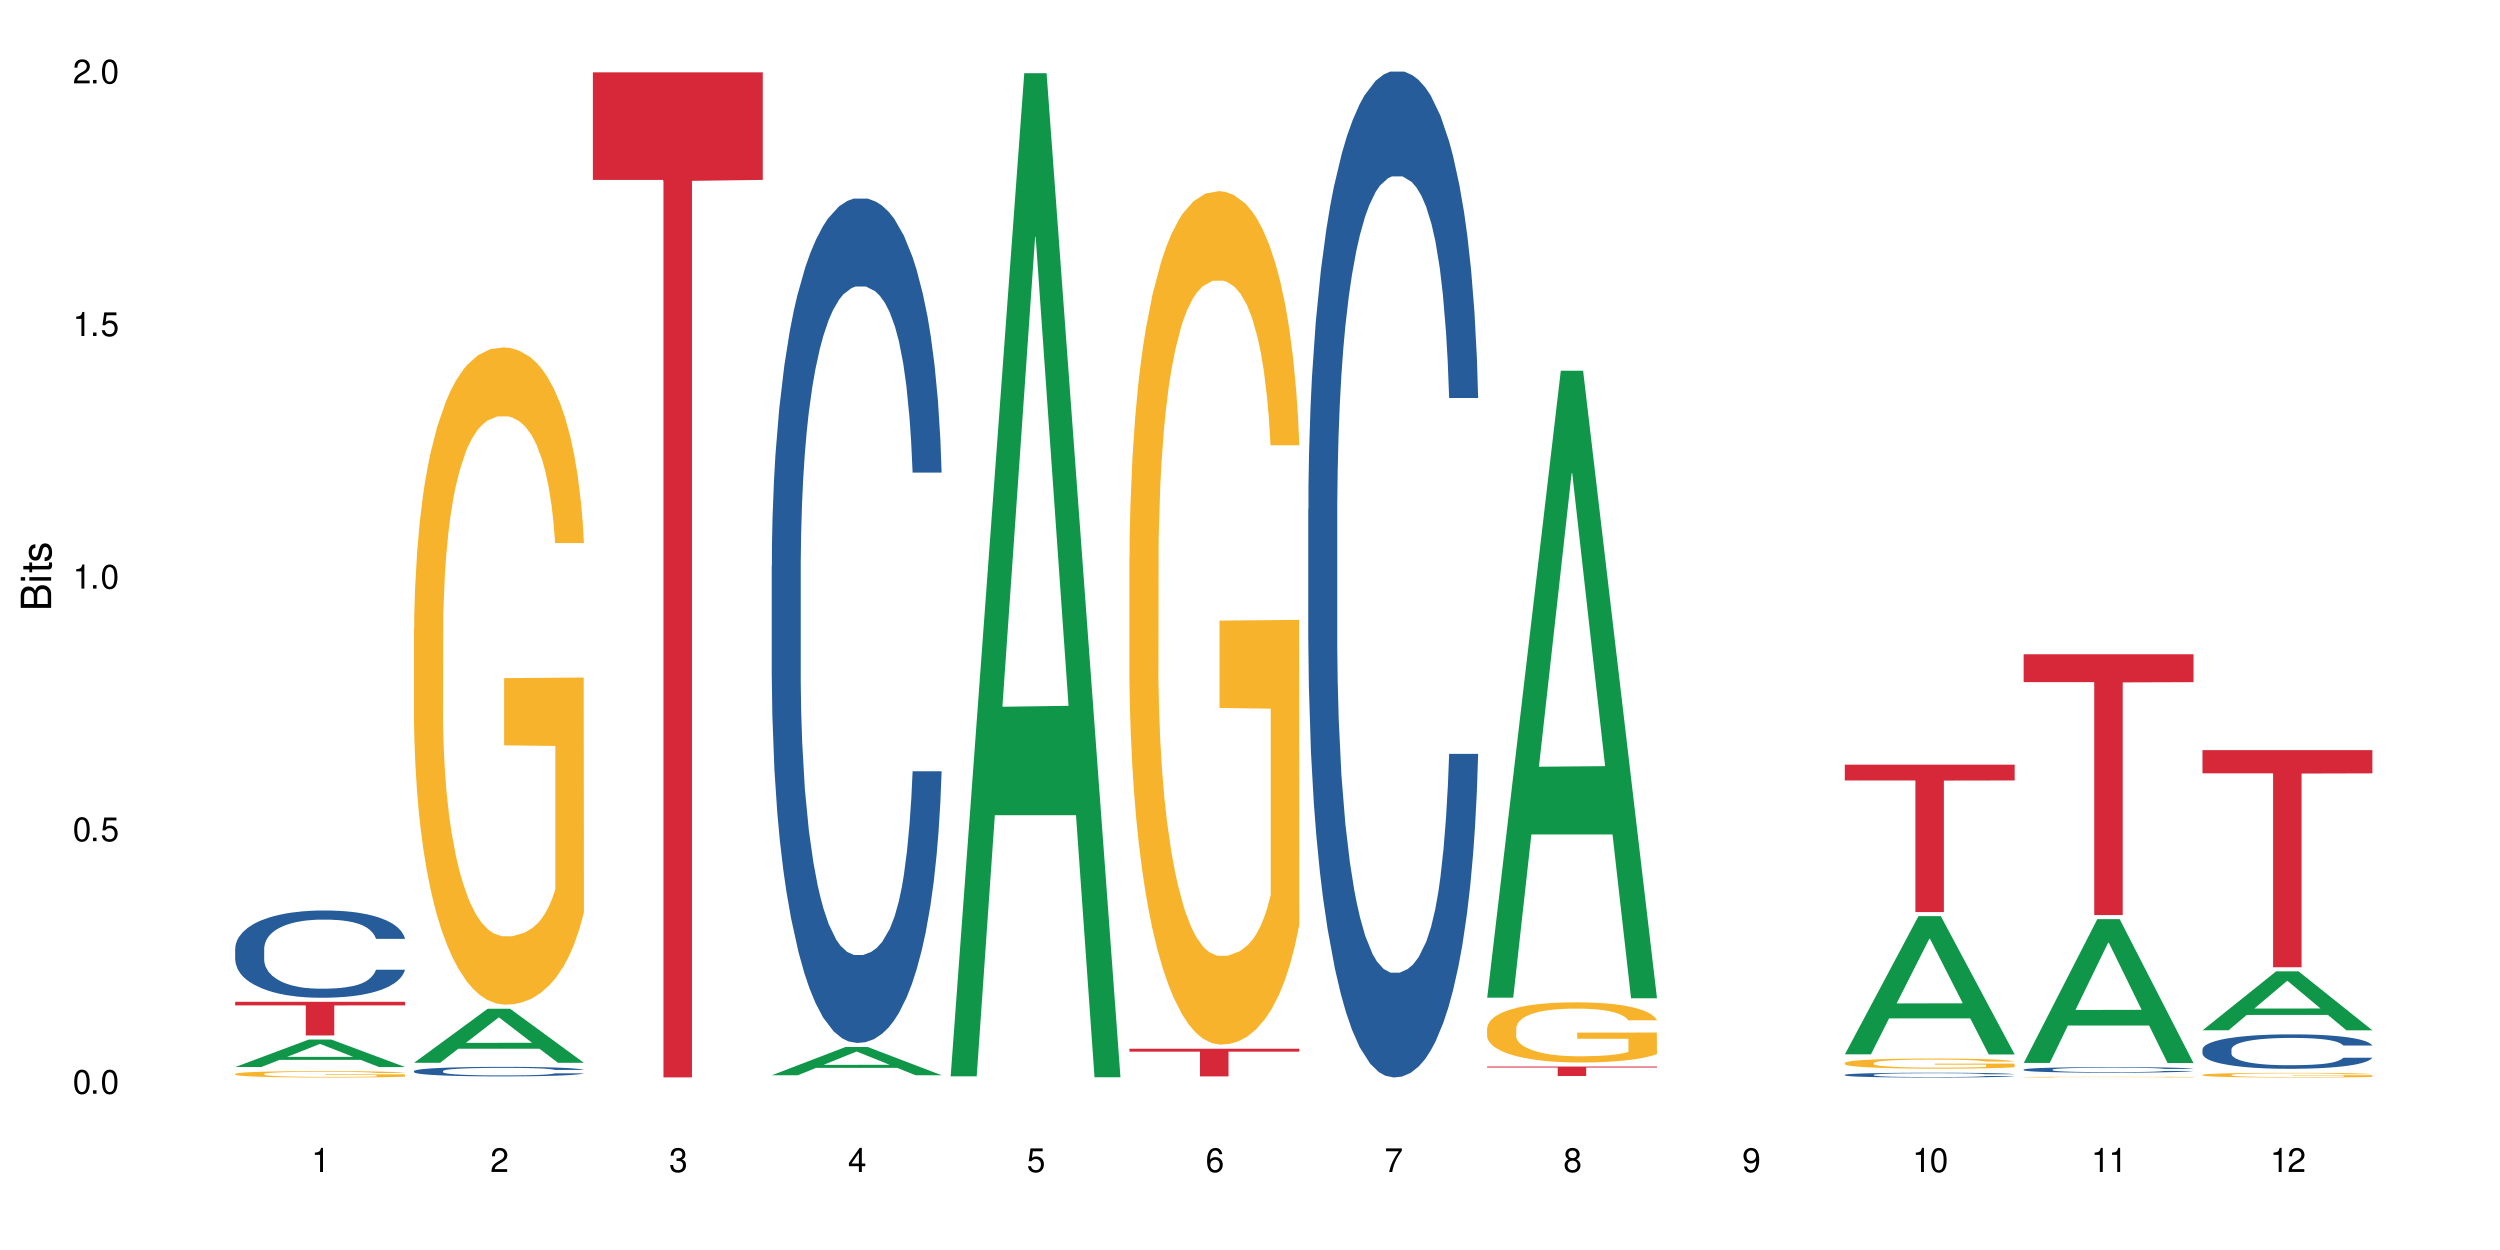 <?xml version="1.0" encoding="UTF-8"?>
<svg xmlns="http://www.w3.org/2000/svg" xmlns:xlink="http://www.w3.org/1999/xlink" width="720" height="360" viewBox="0 0 720 360">
<defs>
<g>
<g id="glyph-0-0">
</g>
<g id="glyph-0-1">
<path d="M 2.641 -6.938 C 2 -6.938 1.422 -6.656 1.078 -6.172 C 0.641 -5.562 0.406 -4.641 0.406 -3.359 C 0.406 -1.016 1.188 0.219 2.641 0.219 C 4.078 0.219 4.859 -1.016 4.859 -3.297 C 4.859 -4.641 4.656 -5.547 4.203 -6.172 C 3.844 -6.656 3.281 -6.938 2.641 -6.938 Z M 2.641 -6.188 C 3.547 -6.188 4 -5.25 4 -3.375 C 4 -1.406 3.562 -0.484 2.625 -0.484 C 1.734 -0.484 1.281 -1.438 1.281 -3.344 C 1.281 -5.25 1.734 -6.188 2.641 -6.188 Z M 2.641 -6.188 "/>
</g>
<g id="glyph-0-2">
<path d="M 1.828 -1 L 0.828 -1 L 0.828 0 L 1.828 0 Z M 1.828 -1 "/>
</g>
<g id="glyph-0-3">
<path d="M 4.562 -6.797 L 1.062 -6.797 L 0.547 -3.094 L 1.328 -3.094 C 1.719 -3.562 2.047 -3.734 2.578 -3.734 C 3.484 -3.734 4.062 -3.109 4.062 -2.094 C 4.062 -1.125 3.484 -0.531 2.578 -0.531 C 1.828 -0.531 1.375 -0.906 1.188 -1.672 L 0.328 -1.672 C 0.453 -1.109 0.547 -0.844 0.75 -0.594 C 1.125 -0.078 1.828 0.219 2.594 0.219 C 3.969 0.219 4.922 -0.781 4.922 -2.219 C 4.922 -3.562 4.031 -4.484 2.719 -4.484 C 2.25 -4.484 1.859 -4.359 1.469 -4.062 L 1.734 -5.969 L 4.562 -5.969 Z M 4.562 -6.797 "/>
</g>
<g id="glyph-0-4">
<path d="M 2.484 -4.938 L 2.484 0 L 3.328 0 L 3.328 -6.938 L 2.766 -6.938 C 2.469 -5.875 2.281 -5.734 0.984 -5.562 L 0.984 -4.938 Z M 2.484 -4.938 "/>
</g>
<g id="glyph-0-5">
<path d="M 4.859 -0.828 L 1.281 -0.828 C 1.359 -1.406 1.672 -1.781 2.5 -2.281 L 3.469 -2.828 C 4.406 -3.344 4.906 -4.062 4.906 -4.906 C 4.906 -5.484 4.672 -6.031 4.266 -6.406 C 3.859 -6.766 3.375 -6.938 2.719 -6.938 C 1.859 -6.938 1.219 -6.625 0.844 -6.031 C 0.609 -5.672 0.5 -5.234 0.484 -4.531 L 1.328 -4.531 C 1.359 -5.016 1.406 -5.281 1.531 -5.516 C 1.75 -5.938 2.188 -6.203 2.703 -6.203 C 3.469 -6.203 4.031 -5.641 4.031 -4.891 C 4.031 -4.344 3.719 -3.859 3.125 -3.516 L 2.234 -3 C 0.812 -2.172 0.406 -1.531 0.328 -0.016 L 4.859 -0.016 Z M 4.859 -0.828 "/>
</g>
<g id="glyph-0-6">
<path d="M 2.125 -3.188 L 2.578 -3.188 C 3.5 -3.188 3.984 -2.766 3.984 -1.922 C 3.984 -1.062 3.469 -0.531 2.594 -0.531 C 1.656 -0.531 1.203 -1 1.156 -2.016 L 0.312 -2.016 C 0.344 -1.453 0.438 -1.094 0.609 -0.781 C 0.953 -0.109 1.625 0.219 2.547 0.219 C 3.953 0.219 4.859 -0.625 4.859 -1.938 C 4.859 -2.828 4.516 -3.297 3.703 -3.594 C 4.344 -3.844 4.656 -4.328 4.656 -5.031 C 4.656 -6.219 3.875 -6.938 2.578 -6.938 C 1.203 -6.938 0.484 -6.172 0.453 -4.703 L 1.297 -4.703 C 1.312 -5.125 1.344 -5.359 1.453 -5.578 C 1.641 -5.969 2.062 -6.203 2.594 -6.203 C 3.344 -6.203 3.797 -5.75 3.797 -5 C 3.797 -4.516 3.609 -4.219 3.25 -4.047 C 3.016 -3.953 2.703 -3.922 2.125 -3.906 Z M 2.125 -3.188 "/>
</g>
<g id="glyph-0-7">
<path d="M 3.141 -1.672 L 3.141 0 L 3.984 0 L 3.984 -1.672 L 4.984 -1.672 L 4.984 -2.438 L 3.984 -2.438 L 3.984 -6.938 L 3.359 -6.938 L 0.266 -2.578 L 0.266 -1.672 Z M 3.141 -2.438 L 1 -2.438 L 3.141 -5.5 Z M 3.141 -2.438 "/>
</g>
<g id="glyph-0-8">
<path d="M 4.781 -5.125 C 4.609 -6.266 3.891 -6.938 2.844 -6.938 C 2.094 -6.938 1.422 -6.578 1.031 -5.953 C 0.594 -5.266 0.406 -4.422 0.406 -3.172 C 0.406 -2 0.578 -1.25 0.984 -0.641 C 1.359 -0.078 1.953 0.219 2.703 0.219 C 3.984 0.219 4.922 -0.75 4.922 -2.094 C 4.922 -3.375 4.062 -4.281 2.844 -4.281 C 2.172 -4.281 1.641 -4.031 1.281 -3.516 C 1.281 -5.234 1.828 -6.188 2.797 -6.188 C 3.391 -6.188 3.797 -5.797 3.938 -5.125 Z M 2.734 -3.531 C 3.547 -3.531 4.062 -2.953 4.062 -2.031 C 4.062 -1.156 3.484 -0.531 2.703 -0.531 C 1.922 -0.531 1.328 -1.188 1.328 -2.078 C 1.328 -2.938 1.906 -3.531 2.734 -3.531 Z M 2.734 -3.531 "/>
</g>
<g id="glyph-0-9">
<path d="M 4.984 -6.797 L 0.438 -6.797 L 0.438 -5.969 L 4.109 -5.969 C 2.5 -3.656 1.828 -2.234 1.328 0 L 2.219 0 C 2.594 -2.172 3.453 -4.047 4.984 -6.094 Z M 4.984 -6.797 "/>
</g>
<g id="glyph-0-10">
<path d="M 3.75 -3.656 C 4.469 -4.094 4.688 -4.438 4.688 -5.078 C 4.688 -6.172 3.844 -6.938 2.641 -6.938 C 1.438 -6.938 0.594 -6.172 0.594 -5.094 C 0.594 -4.438 0.812 -4.094 1.516 -3.656 C 0.734 -3.266 0.359 -2.703 0.359 -1.922 C 0.359 -0.656 1.281 0.219 2.641 0.219 C 3.984 0.219 4.922 -0.656 4.922 -1.922 C 4.922 -2.703 4.531 -3.266 3.75 -3.656 Z M 2.641 -6.188 C 3.359 -6.188 3.812 -5.75 3.812 -5.062 C 3.812 -4.406 3.344 -3.984 2.641 -3.984 C 1.922 -3.984 1.453 -4.406 1.453 -5.078 C 1.453 -5.75 1.922 -6.188 2.641 -6.188 Z M 2.641 -3.266 C 3.484 -3.266 4.062 -2.719 4.062 -1.906 C 4.062 -1.078 3.484 -0.531 2.625 -0.531 C 1.797 -0.531 1.219 -1.094 1.219 -1.906 C 1.219 -2.719 1.781 -3.266 2.641 -3.266 Z M 2.641 -3.266 "/>
</g>
<g id="glyph-0-11">
<path d="M 0.516 -1.578 C 0.672 -0.453 1.406 0.219 2.438 0.219 C 3.188 0.219 3.859 -0.141 4.266 -0.766 C 4.688 -1.453 4.891 -2.297 4.891 -3.547 C 4.891 -4.719 4.703 -5.453 4.312 -6.078 C 3.938 -6.641 3.344 -6.938 2.594 -6.938 C 1.297 -6.938 0.359 -5.969 0.359 -4.625 C 0.359 -3.344 1.234 -2.453 2.453 -2.453 C 3.094 -2.453 3.578 -2.672 4.016 -3.203 C 4 -1.484 3.469 -0.531 2.5 -0.531 C 1.906 -0.531 1.484 -0.906 1.359 -1.578 Z M 2.578 -6.203 C 3.375 -6.203 3.969 -5.531 3.969 -4.641 C 3.969 -3.797 3.391 -3.188 2.547 -3.188 C 1.734 -3.188 1.234 -3.766 1.234 -4.688 C 1.234 -5.562 1.797 -6.203 2.578 -6.203 Z M 2.578 -6.203 "/>
</g>
<g id="glyph-1-0">
</g>
<g id="glyph-1-1">
<path d="M 0 -0.953 L 0 -4.891 C 0 -5.719 -0.234 -6.344 -0.734 -6.797 C -1.188 -7.234 -1.812 -7.469 -2.5 -7.469 C -3.547 -7.469 -4.188 -7 -4.625 -5.875 C -4.984 -6.688 -5.625 -7.094 -6.531 -7.094 C -7.172 -7.094 -7.734 -6.859 -8.141 -6.391 C -8.562 -5.922 -8.75 -5.344 -8.75 -4.5 L -8.75 -0.953 Z M -4.984 -2.062 L -7.766 -2.062 L -7.766 -4.219 C -7.766 -4.844 -7.688 -5.203 -7.453 -5.5 C -7.219 -5.812 -6.859 -5.969 -6.375 -5.969 C -5.891 -5.969 -5.531 -5.812 -5.297 -5.5 C -5.062 -5.203 -4.984 -4.844 -4.984 -4.219 Z M -0.984 -2.062 L -4 -2.062 L -4 -4.781 C -4 -5.766 -3.438 -6.359 -2.484 -6.359 C -1.547 -6.359 -0.984 -5.766 -0.984 -4.781 Z M -0.984 -2.062 "/>
</g>
<g id="glyph-1-2">
<path d="M -6.281 -1.797 L -6.281 -0.797 L 0 -0.797 L 0 -1.797 Z M -8.75 -1.797 L -8.75 -0.797 L -7.484 -0.797 L -7.484 -1.797 Z M -8.75 -1.797 "/>
</g>
<g id="glyph-1-3">
<path d="M -6.281 -3.047 L -6.281 -2.016 L -8.016 -2.016 L -8.016 -1.016 L -6.281 -1.016 L -6.281 -0.172 L -5.469 -0.172 L -5.469 -1.016 L -0.719 -1.016 C -0.078 -1.016 0.281 -1.453 0.281 -2.234 C 0.281 -2.5 0.25 -2.719 0.188 -3.047 L -0.641 -3.047 C -0.609 -2.906 -0.594 -2.766 -0.594 -2.562 C -0.594 -2.141 -0.719 -2.016 -1.156 -2.016 L -5.469 -2.016 L -5.469 -3.047 Z M -6.281 -3.047 "/>
</g>
<g id="glyph-1-4">
<path d="M -4.531 -5.25 C -5.766 -5.25 -6.469 -4.422 -6.469 -2.969 C -6.469 -1.516 -5.719 -0.562 -4.547 -0.562 C -3.562 -0.562 -3.094 -1.062 -2.734 -2.562 L -2.516 -3.484 C -2.344 -4.188 -2.094 -4.469 -1.641 -4.469 C -1.047 -4.469 -0.641 -3.875 -0.641 -3 C -0.641 -2.453 -0.797 -2 -1.062 -1.75 C -1.25 -1.594 -1.422 -1.531 -1.875 -1.469 L -1.875 -0.406 C -0.422 -0.453 0.281 -1.266 0.281 -2.922 C 0.281 -4.5 -0.5 -5.516 -1.719 -5.516 C -2.656 -5.516 -3.172 -4.984 -3.469 -3.734 L -3.703 -2.766 C -3.891 -1.953 -4.156 -1.609 -4.594 -1.609 C -5.188 -1.609 -5.547 -2.125 -5.547 -2.938 C -5.547 -3.75 -5.203 -4.172 -4.531 -4.203 Z M -4.531 -5.25 "/>
</g>
</g>
</defs>
<rect x="-72" y="-36" width="864" height="432" fill="rgb(100%, 100%, 100%)" fill-opacity="1"/>
<path fill-rule="nonzero" fill="rgb(6.275%, 58.824%, 28.235%)" fill-opacity="1" d="M 67.73 307.305 L 67.785 307.297 L 88.957 299.379 L 95.387 299.379 L 116.664 307.312 L 109.188 307.312 L 103.855 305.242 L 80.488 305.242 L 75.258 307.305 L 67.73 307.305 L 82.734 304.387 L 101.711 304.379 L 92.25 300.676 L 92.145 300.668 L 92.039 300.688 L 82.684 304.379 L 82.734 304.387 Z M 67.73 307.305 "/>
<path fill-rule="nonzero" fill="rgb(14.51%, 36.078%, 60%)" fill-opacity="1" d="M 67.73 273.168 L 67.789 273.145 L 67.789 272.594 L 67.969 271.723 L 68.387 270.621 L 68.805 269.863 L 69.879 268.508 L 71.371 267.199 L 72.922 266.188 L 74.055 265.59 L 75.07 265.133 L 77.398 264.281 L 78.891 263.848 L 80.5 263.457 L 82.469 263.066 L 83.902 262.836 L 87.125 262.469 L 89.512 262.309 L 91.363 262.238 L 95.359 262.238 L 97.746 262.332 L 99.477 262.445 L 101.387 262.629 L 102.996 262.836 L 105.801 263.34 L 108.309 263.984 L 109.441 264.352 L 111.234 265.062 L 112.605 265.75 L 113.559 266.348 L 114.633 267.199 L 115.59 268.23 L 116.305 269.402 L 116.664 270.391 L 108.309 270.391 L 107.891 269.473 L 107.414 268.758 L 106.52 267.82 L 105.625 267.152 L 104.371 266.488 L 103.238 266.051 L 101.684 265.613 L 100.312 265.34 L 98.879 265.133 L 97.508 264.996 L 94.883 264.855 L 91.84 264.855 L 90.707 264.902 L 88.379 265.086 L 87.125 265.246 L 85.336 265.566 L 84.082 265.867 L 82.59 266.324 L 81.574 266.715 L 80.32 267.312 L 79.426 267.84 L 78.414 268.598 L 77.816 269.172 L 77.277 269.816 L 76.801 270.574 L 76.441 271.379 L 76.203 272.227 L 76.086 273.055 L 76.086 276.613 L 76.203 277.438 L 76.504 278.402 L 77.277 279.805 L 78.414 281.02 L 79.727 281.984 L 80.977 282.672 L 81.695 282.996 L 82.648 283.363 L 84.141 283.82 L 86.289 284.281 L 87.543 284.465 L 89.453 284.648 L 91.422 284.738 L 94.047 284.738 L 96.375 284.648 L 97.926 284.535 L 99.535 284.352 L 101.746 283.961 L 103.117 283.594 L 104.312 283.156 L 105.207 282.719 L 105.801 282.352 L 106.699 281.641 L 107.414 280.859 L 107.949 280.055 L 108.309 279.277 L 116.664 279.277 L 116.305 280.195 L 115.77 281.09 L 115.23 281.754 L 114.395 282.559 L 113.441 283.27 L 112.066 284.074 L 110.934 284.602 L 109.441 285.176 L 108.07 285.613 L 106.578 286.004 L 104.371 286.461 L 102.938 286.691 L 101.387 286.898 L 99.535 287.082 L 97.211 287.242 L 94.703 287.336 L 92.375 287.359 L 89.871 287.312 L 88.02 287.219 L 85.574 287.012 L 82.531 286.602 L 80.32 286.164 L 78.59 285.727 L 77.102 285.27 L 75.43 284.648 L 73.281 283.637 L 71.969 282.855 L 71.074 282.215 L 70.059 281.32 L 69.344 280.516 L 68.508 279.23 L 67.91 277.598 L 67.73 276.336 Z M 67.73 273.168 "/>
<path fill-rule="nonzero" fill="rgb(96.863%, 70.196%, 16.863%)" fill-opacity="1" d="M 67.73 309.273 L 67.789 309.27 L 67.789 309.234 L 68.031 309.16 L 68.625 309.055 L 69.402 308.969 L 70.238 308.902 L 70.773 308.863 L 71.668 308.812 L 72.445 308.777 L 74.414 308.699 L 76.922 308.629 L 78.293 308.598 L 79.844 308.57 L 82.051 308.539 L 83.066 308.527 L 86.172 308.5 L 89.691 308.48 L 93.57 308.477 L 95.359 308.48 L 97.805 308.484 L 101.148 308.504 L 103.059 308.52 L 104.551 308.539 L 106.102 308.559 L 108.012 308.594 L 109.801 308.633 L 111.234 308.676 L 112.664 308.727 L 113.859 308.781 L 114.871 308.84 L 115.77 308.91 L 116.305 308.969 L 116.664 309.031 L 108.367 309.031 L 107.891 308.969 L 107.355 308.926 L 106.461 308.867 L 105.562 308.828 L 104.668 308.797 L 102.996 308.75 L 101.566 308.723 L 99.777 308.699 L 98.047 308.684 L 96.074 308.676 L 94.883 308.672 L 91.719 308.672 L 88.855 308.684 L 87.184 308.699 L 85.992 308.711 L 84.32 308.734 L 83.305 308.758 L 82.707 308.77 L 80.918 308.824 L 79.727 308.871 L 79.07 308.902 L 78.234 308.953 L 77.637 309 L 76.98 309.066 L 76.621 309.117 L 76.145 309.234 L 76.086 309.539 L 76.266 309.602 L 76.621 309.672 L 77.102 309.734 L 77.816 309.797 L 78.531 309.848 L 79.785 309.914 L 80.859 309.957 L 81.695 309.984 L 83.305 310.031 L 83.961 310.047 L 85.512 310.078 L 87.125 310.102 L 89.094 310.121 L 90.586 310.133 L 92.973 310.141 L 96.016 310.141 L 99.598 310.129 L 101.863 310.117 L 103.414 310.102 L 104.43 310.09 L 105.684 310.07 L 106.578 310.055 L 107.414 310.035 L 108.43 310.008 L 108.43 309.602 L 93.688 309.602 L 93.688 309.41 L 116.602 309.41 L 116.664 310.07 L 115.41 310.117 L 113.859 310.16 L 112.367 310.195 L 110.816 310.223 L 108.605 310.258 L 106.816 310.277 L 104.07 310.301 L 101.566 310.316 L 98.941 310.324 L 96.613 310.332 L 93.867 310.332 L 91.422 310.328 L 88.797 310.32 L 86.707 310.305 L 84.797 310.289 L 82.887 310.266 L 80.5 310.23 L 78.949 310.203 L 77.34 310.168 L 75.727 310.125 L 74.297 310.078 L 73.34 310.043 L 72.387 310.004 L 71.371 309.953 L 70.418 309.895 L 69.699 309.84 L 69.043 309.781 L 68.566 309.727 L 68.09 309.648 L 67.852 309.59 L 67.73 309.535 Z M 67.73 309.273 "/>
<path fill-rule="nonzero" fill="rgb(83.922%, 15.686%, 22.353%)" fill-opacity="1" d="M 67.73 288.52 L 116.664 288.52 L 116.664 289.559 L 96.27 289.566 L 96.27 298.215 L 88.066 298.215 L 88.066 289.578 L 87.945 289.559 L 67.73 289.559 Z M 67.73 288.52 "/>
<path fill-rule="nonzero" fill="rgb(6.275%, 58.824%, 28.235%)" fill-opacity="1" d="M 119.238 306.078 L 119.289 306.062 L 140.465 290.512 L 146.895 290.512 L 168.172 306.094 L 160.695 306.094 L 155.363 302.027 L 131.996 302.027 L 126.766 306.078 L 119.238 306.078 L 134.242 300.344 L 153.219 300.328 L 143.758 293.055 L 143.652 293.043 L 143.547 293.086 L 134.191 300.328 L 134.242 300.344 Z M 119.238 306.078 "/>
<path fill-rule="nonzero" fill="rgb(14.51%, 36.078%, 60%)" fill-opacity="1" d="M 119.238 308.453 L 119.297 308.449 L 119.297 308.391 L 119.477 308.293 L 119.895 308.172 L 120.312 308.09 L 121.387 307.941 L 122.879 307.801 L 124.43 307.688 L 125.562 307.625 L 126.578 307.574 L 128.906 307.48 L 130.398 307.434 L 132.008 307.391 L 133.977 307.348 L 135.41 307.324 L 138.633 307.281 L 141.02 307.266 L 142.871 307.258 L 146.867 307.258 L 149.254 307.266 L 150.984 307.281 L 152.895 307.301 L 154.504 307.324 L 157.309 307.379 L 159.816 307.449 L 160.949 307.488 L 162.742 307.566 L 164.113 307.641 L 165.066 307.707 L 166.141 307.801 L 167.098 307.914 L 167.812 308.039 L 168.172 308.148 L 159.816 308.148 L 159.398 308.047 L 158.922 307.969 L 158.027 307.867 L 157.133 307.793 L 155.879 307.723 L 154.746 307.676 L 153.191 307.625 L 151.82 307.598 L 150.387 307.574 L 149.016 307.559 L 146.391 307.543 L 143.348 307.543 L 142.211 307.547 L 139.887 307.57 L 138.633 307.586 L 136.844 307.621 L 135.59 307.652 L 134.098 307.703 L 133.082 307.746 L 131.828 307.812 L 130.934 307.871 L 129.922 307.953 L 129.324 308.016 L 128.785 308.086 L 128.309 308.168 L 127.949 308.258 L 127.711 308.348 L 127.594 308.441 L 127.594 308.828 L 127.711 308.918 L 128.012 309.023 L 128.785 309.18 L 129.922 309.312 L 131.234 309.418 L 132.484 309.492 L 133.203 309.527 L 134.156 309.566 L 135.648 309.617 L 137.797 309.668 L 139.051 309.688 L 140.961 309.707 L 142.93 309.719 L 145.555 309.719 L 147.883 309.707 L 149.434 309.695 L 151.043 309.676 L 153.254 309.633 L 154.625 309.594 L 155.816 309.543 L 156.715 309.496 L 157.309 309.457 L 158.207 309.379 L 158.922 309.293 L 159.457 309.207 L 159.816 309.121 L 168.172 309.121 L 167.812 309.219 L 167.277 309.32 L 166.738 309.391 L 165.902 309.48 L 164.949 309.559 L 163.574 309.645 L 162.441 309.703 L 160.949 309.766 L 159.578 309.812 L 158.086 309.855 L 155.879 309.906 L 154.445 309.93 L 152.895 309.953 L 151.043 309.973 L 148.719 309.992 L 146.211 310 L 143.883 310.004 L 141.379 310 L 139.527 309.988 L 137.082 309.965 L 134.039 309.922 L 131.828 309.875 L 130.098 309.824 L 128.605 309.777 L 126.938 309.707 L 124.789 309.598 L 123.477 309.512 L 122.582 309.441 L 121.566 309.344 L 120.852 309.254 L 120.016 309.113 L 119.418 308.938 L 119.238 308.797 Z M 119.238 308.453 "/>
<path fill-rule="nonzero" fill="rgb(96.863%, 70.196%, 16.863%)" fill-opacity="1" d="M 119.238 181.121 L 119.297 180.949 L 119.297 177.492 L 119.535 169.711 L 120.133 158.992 L 120.91 150.176 L 121.746 143.258 L 122.281 139.629 L 123.176 134.441 L 123.953 130.641 L 125.922 122.859 L 128.43 115.598 L 129.801 112.484 L 131.352 109.547 L 133.559 106.262 L 134.574 105.051 L 137.676 102.285 L 141.199 100.559 L 145.078 100.039 L 146.867 100.211 L 149.312 100.902 L 152.656 102.805 L 154.566 104.535 L 156.059 106.262 L 157.609 108.512 L 159.52 111.969 L 161.309 116.117 L 162.742 120.266 L 164.172 125.453 L 165.367 130.984 L 166.379 137.035 L 167.277 144.297 L 167.812 150.348 L 168.172 156.398 L 159.875 156.398 L 159.398 150.348 L 158.863 145.68 L 157.965 139.977 L 157.07 135.824 L 156.176 132.539 L 154.504 128.047 L 153.074 125.281 L 151.281 122.859 L 149.551 121.305 L 147.582 120.266 L 146.391 119.922 L 143.227 119.922 L 140.363 121.129 L 138.691 122.512 L 137.5 123.895 L 135.828 126.488 L 134.812 128.562 L 134.215 129.949 L 132.426 135.309 L 131.234 140.148 L 130.578 143.434 L 129.742 148.617 L 129.145 153.285 L 128.488 160.203 L 128.129 165.387 L 127.652 177.145 L 127.594 208.266 L 127.773 214.832 L 128.129 221.922 L 128.605 228.145 L 129.324 234.715 L 130.039 239.73 L 131.293 246.473 L 132.367 250.965 L 133.203 253.906 L 134.812 258.574 L 135.469 260.129 L 137.02 263.242 L 138.633 265.66 L 140.602 267.734 L 142.094 268.773 L 144.48 269.637 L 147.523 269.637 L 151.105 268.602 L 153.371 267.219 L 154.922 265.836 L 155.938 264.625 L 157.191 262.723 L 158.086 260.992 L 158.922 259.09 L 159.938 256.152 L 159.938 214.832 L 145.195 214.66 L 145.195 195.297 L 168.109 195.125 L 168.172 262.723 L 166.918 267.391 L 165.367 271.887 L 163.875 275.344 L 162.324 278.281 L 160.113 281.566 L 158.324 283.641 L 155.578 286.062 L 153.074 287.617 L 150.449 288.656 L 148.121 289.172 L 145.375 289.348 L 142.93 289 L 140.305 287.965 L 138.215 286.582 L 136.305 284.852 L 134.395 282.605 L 132.008 278.973 L 130.457 276.035 L 128.848 272.402 L 127.234 268.082 L 125.801 263.414 L 124.848 259.785 L 123.895 255.633 L 122.879 250.449 L 121.926 244.57 L 121.207 239.211 L 120.551 233.16 L 120.074 227.453 L 119.598 219.676 L 119.359 213.449 L 119.238 208.09 Z M 119.238 181.121 "/>
<path fill-rule="nonzero" fill="rgb(83.922%, 15.686%, 22.353%)" fill-opacity="1" d="M 170.746 20.828 L 219.68 20.828 L 219.68 51.812 L 199.285 52.086 L 199.285 310.289 L 191.078 310.289 L 191.078 52.355 L 190.961 51.812 L 170.746 51.812 Z M 170.746 20.828 "/>
<path fill-rule="nonzero" fill="rgb(6.275%, 58.824%, 28.235%)" fill-opacity="1" d="M 222.254 309.672 L 222.305 309.664 L 243.48 301.543 L 249.91 301.543 L 271.188 309.676 L 263.711 309.676 L 258.379 307.555 L 235.008 307.555 L 229.781 309.672 L 222.254 309.672 L 237.258 306.676 L 256.234 306.668 L 246.773 302.871 L 246.668 302.863 L 246.562 302.887 L 237.207 306.668 L 237.258 306.676 Z M 222.254 309.672 "/>
<path fill-rule="nonzero" fill="rgb(14.51%, 36.078%, 60%)" fill-opacity="1" d="M 222.254 163.004 L 222.312 162.781 L 222.312 157.445 L 222.492 149 L 222.91 138.328 L 223.328 130.992 L 224.402 117.879 L 225.895 105.207 L 227.445 95.426 L 228.578 89.645 L 229.594 85.199 L 231.922 76.977 L 233.414 72.75 L 235.023 68.973 L 236.992 65.195 L 238.426 62.973 L 241.648 59.414 L 244.035 57.859 L 245.883 57.191 L 249.883 57.191 L 252.27 58.082 L 254 59.191 L 255.91 60.969 L 257.52 62.973 L 260.324 67.863 L 262.832 74.086 L 263.965 77.641 L 265.754 84.535 L 267.129 91.203 L 268.082 96.98 L 269.156 105.207 L 270.113 115.211 L 270.828 126.547 L 271.188 136.105 L 262.832 136.105 L 262.414 127.215 L 261.938 120.324 L 261.043 111.207 L 260.145 104.762 L 258.895 98.316 L 257.758 94.094 L 256.207 89.867 L 254.836 87.199 L 253.402 85.199 L 252.031 83.867 L 249.406 82.531 L 246.363 82.531 L 245.227 82.977 L 242.902 84.754 L 241.648 86.312 L 239.855 89.426 L 238.605 92.312 L 237.113 96.758 L 236.098 100.539 L 234.844 106.316 L 233.949 111.43 L 232.934 118.766 L 232.34 124.324 L 231.801 130.547 L 231.324 137.883 L 230.965 145.664 L 230.727 153.891 L 230.609 161.891 L 230.609 196.348 L 230.727 204.348 L 231.027 213.688 L 231.801 227.246 L 232.934 239.027 L 234.25 248.363 L 235.5 255.031 L 236.219 258.145 L 237.172 261.703 L 238.664 266.148 L 240.812 270.594 L 242.066 272.371 L 243.977 274.148 L 245.945 275.039 L 248.57 275.039 L 250.898 274.148 L 252.449 273.039 L 254.059 271.262 L 256.266 267.48 L 257.641 263.926 L 258.832 259.699 L 259.73 255.477 L 260.324 251.922 L 261.219 245.027 L 261.938 237.473 L 262.473 229.691 L 262.832 222.133 L 271.188 222.133 L 270.828 231.023 L 270.289 239.695 L 269.754 246.141 L 268.918 253.922 L 267.965 260.812 L 266.59 268.594 L 265.457 273.703 L 263.965 279.262 L 262.594 283.484 L 261.102 287.266 L 258.895 291.711 L 257.461 293.934 L 255.91 295.934 L 254.059 297.711 L 251.73 299.27 L 249.227 300.156 L 246.898 300.379 L 244.391 299.938 L 242.543 299.047 L 240.098 297.047 L 237.051 293.043 L 234.844 288.82 L 233.113 284.598 L 231.621 280.152 L 229.953 274.148 L 227.805 264.367 L 226.492 256.812 L 225.594 250.586 L 224.582 241.918 L 223.863 234.137 L 223.031 221.688 L 222.434 205.906 L 222.254 193.68 Z M 222.254 163.004 "/>
<path fill-rule="nonzero" fill="rgb(6.275%, 58.824%, 28.235%)" fill-opacity="1" d="M 273.762 309.977 L 273.812 309.703 L 294.984 21.09 L 301.418 21.09 L 322.695 310.246 L 315.219 310.246 L 309.887 234.77 L 286.516 234.77 L 281.289 309.977 L 273.762 309.977 L 288.766 203.543 L 307.742 203.273 L 298.281 68.332 L 298.176 68.059 L 298.07 68.875 L 288.711 203.273 L 288.766 203.543 Z M 273.762 309.977 "/>
<path fill-rule="nonzero" fill="rgb(96.863%, 70.196%, 16.863%)" fill-opacity="1" d="M 325.27 160.328 L 325.328 160.105 L 325.328 155.613 L 325.566 145.512 L 326.164 131.594 L 326.941 120.145 L 327.773 111.164 L 328.312 106.449 L 329.207 99.715 L 329.984 94.777 L 331.953 84.676 L 334.457 75.246 L 335.832 71.203 L 337.383 67.387 L 339.59 63.121 L 340.605 61.551 L 343.707 57.961 L 347.23 55.715 L 351.109 55.039 L 352.898 55.266 L 355.344 56.164 L 358.688 58.633 L 360.594 60.879 L 362.086 63.121 L 363.641 66.043 L 365.547 70.531 L 367.34 75.918 L 368.77 81.309 L 370.203 88.043 L 371.395 95.227 L 372.41 103.082 L 373.305 112.512 L 373.844 120.367 L 374.199 128.227 L 365.906 128.227 L 365.43 120.367 L 364.891 114.309 L 363.996 106.898 L 363.102 101.512 L 362.207 97.246 L 360.535 91.41 L 359.105 87.816 L 357.312 84.676 L 355.582 82.652 L 353.613 81.309 L 352.422 80.859 L 349.258 80.859 L 346.395 82.43 L 344.723 84.227 L 343.527 86.02 L 341.859 89.387 L 340.844 92.082 L 340.246 93.879 L 338.457 100.836 L 337.262 107.125 L 336.605 111.391 L 335.77 118.125 L 335.176 124.184 L 334.52 133.164 L 334.16 139.898 L 333.684 155.164 L 333.625 195.574 L 333.801 204.105 L 334.16 213.309 L 334.637 221.391 L 335.355 229.922 L 336.07 236.434 L 337.324 245.188 L 338.398 251.023 L 339.234 254.84 L 340.844 260.902 L 341.5 262.922 L 343.051 266.965 L 344.664 270.105 L 346.633 272.801 L 348.125 274.148 L 350.512 275.27 L 353.555 275.27 L 357.133 273.922 L 359.402 272.129 L 360.953 270.332 L 361.969 268.762 L 363.223 266.289 L 364.117 264.047 L 364.953 261.574 L 365.965 257.758 L 365.965 204.105 L 351.227 203.883 L 351.227 178.738 L 374.141 178.512 L 374.199 266.289 L 372.949 272.352 L 371.395 278.188 L 369.906 282.68 L 368.352 286.496 L 366.145 290.762 L 364.355 293.453 L 361.609 296.598 L 359.105 298.617 L 356.477 299.965 L 354.152 300.637 L 351.406 300.863 L 348.961 300.414 L 346.332 299.066 L 344.246 297.27 L 342.336 295.027 L 340.426 292.105 L 338.039 287.395 L 336.488 283.578 L 334.875 278.863 L 333.266 273.25 L 331.832 267.188 L 330.879 262.473 L 329.922 257.086 L 328.91 250.352 L 327.953 242.719 L 327.238 235.758 L 326.582 227.902 L 326.105 220.492 L 325.625 210.391 L 325.387 202.309 L 325.27 195.352 Z M 325.27 160.328 "/>
<path fill-rule="nonzero" fill="rgb(83.922%, 15.686%, 22.353%)" fill-opacity="1" d="M 325.27 302.027 L 374.199 302.027 L 374.199 302.879 L 353.809 302.887 L 353.809 310.008 L 345.602 310.008 L 345.602 302.895 L 345.484 302.879 L 325.27 302.879 Z M 325.27 302.027 "/>
<path fill-rule="nonzero" fill="rgb(14.51%, 36.078%, 60%)" fill-opacity="1" d="M 376.777 146.664 L 376.836 146.402 L 376.836 140.043 L 377.016 129.98 L 377.434 117.27 L 377.852 108.531 L 378.926 92.906 L 380.418 77.812 L 381.969 66.16 L 383.102 59.277 L 384.117 53.98 L 386.445 44.18 L 387.934 39.148 L 389.547 34.648 L 391.516 30.145 L 392.949 27.496 L 396.172 23.262 L 398.559 21.406 L 400.406 20.613 L 404.406 20.613 L 406.793 21.672 L 408.523 22.996 L 410.434 25.113 L 412.043 27.496 L 414.848 33.324 L 417.355 40.738 L 418.488 44.977 L 420.277 53.184 L 421.652 61.129 L 422.605 68.016 L 423.68 77.812 L 424.633 89.73 L 425.352 103.234 L 425.707 114.621 L 417.355 114.621 L 416.938 104.031 L 416.461 95.82 L 415.562 84.965 L 414.668 77.285 L 413.414 69.605 L 412.281 64.57 L 410.73 59.539 L 409.359 56.363 L 407.926 53.98 L 406.555 52.391 L 403.93 50.801 L 400.883 50.801 L 399.75 51.332 L 397.422 53.449 L 396.172 55.305 L 394.379 59.012 L 393.129 62.453 L 391.637 67.75 L 390.621 72.25 L 389.367 79.137 L 388.473 85.227 L 387.457 93.965 L 386.859 100.586 L 386.324 108.004 L 385.848 116.742 L 385.488 126.008 L 385.25 135.809 L 385.129 145.34 L 385.129 186.387 L 385.25 195.922 L 385.547 207.043 L 386.324 223.199 L 387.457 237.234 L 388.77 248.355 L 390.023 256.301 L 390.738 260.008 L 391.695 264.242 L 393.188 269.539 L 395.336 274.836 L 396.59 276.957 L 398.496 279.074 L 400.469 280.133 L 403.094 280.133 L 405.418 279.074 L 406.973 277.75 L 408.582 275.633 L 410.789 271.129 L 412.164 266.891 L 413.355 261.859 L 414.25 256.828 L 414.848 252.594 L 415.742 244.383 L 416.461 235.379 L 416.996 226.109 L 417.355 217.105 L 425.707 217.105 L 425.352 227.699 L 424.812 238.027 L 424.277 245.707 L 423.441 254.977 L 422.484 263.184 L 421.113 272.453 L 419.98 278.543 L 418.488 285.164 L 417.117 290.195 L 415.625 294.699 L 413.414 299.996 L 411.984 302.641 L 410.434 305.027 L 408.582 307.145 L 406.254 308.996 L 403.75 310.059 L 401.422 310.32 L 398.914 309.793 L 397.066 308.734 L 394.617 306.352 L 391.574 301.582 L 389.367 296.551 L 387.637 291.52 L 386.145 286.223 L 384.473 279.074 L 382.324 267.422 L 381.012 258.418 L 380.117 251.004 L 379.105 240.676 L 378.387 231.406 L 377.551 216.578 L 376.957 197.773 L 376.777 183.211 Z M 376.777 146.664 "/>
<path fill-rule="nonzero" fill="rgb(6.275%, 58.824%, 28.235%)" fill-opacity="1" d="M 428.285 287.336 L 428.336 287.168 L 449.508 106.781 L 455.938 106.781 L 477.215 287.508 L 469.742 287.508 L 464.406 240.332 L 441.039 240.332 L 435.812 287.336 L 428.285 287.336 L 443.289 220.816 L 462.266 220.648 L 452.801 136.309 L 452.699 136.141 L 452.594 136.648 L 443.234 220.648 L 443.289 220.816 Z M 428.285 287.336 "/>
<path fill-rule="nonzero" fill="rgb(96.863%, 70.196%, 16.863%)" fill-opacity="1" d="M 428.285 296.09 L 428.344 296.074 L 428.344 295.758 L 428.582 295.047 L 429.18 294.066 L 429.953 293.258 L 430.789 292.625 L 431.328 292.293 L 432.223 291.82 L 433 291.473 L 434.969 290.758 L 437.473 290.094 L 438.848 289.809 L 440.398 289.539 L 442.605 289.238 L 443.621 289.129 L 446.723 288.875 L 450.242 288.719 L 454.121 288.672 L 455.914 288.688 L 458.359 288.75 L 461.703 288.922 L 463.609 289.082 L 465.102 289.238 L 466.652 289.445 L 468.562 289.762 L 470.355 290.141 L 471.785 290.52 L 473.219 290.996 L 474.41 291.504 L 475.426 292.055 L 476.32 292.723 L 476.859 293.273 L 477.215 293.828 L 468.922 293.828 L 468.445 293.273 L 467.906 292.848 L 467.012 292.324 L 466.117 291.945 L 465.223 291.645 L 463.551 291.234 L 462.117 290.98 L 460.328 290.758 L 458.598 290.617 L 456.629 290.52 L 455.434 290.488 L 452.273 290.488 L 449.41 290.602 L 447.738 290.727 L 446.543 290.855 L 444.875 291.09 L 443.859 291.281 L 443.262 291.406 L 441.473 291.898 L 440.277 292.34 L 439.621 292.641 L 438.785 293.117 L 438.191 293.543 L 437.535 294.176 L 437.176 294.652 L 436.699 295.727 L 436.637 298.574 L 436.816 299.176 L 437.176 299.824 L 437.652 300.395 L 438.367 300.996 L 439.086 301.457 L 440.34 302.074 L 441.414 302.484 L 442.246 302.754 L 443.859 303.18 L 444.516 303.324 L 446.066 303.609 L 447.68 303.828 L 449.648 304.02 L 451.141 304.113 L 453.527 304.195 L 456.57 304.195 L 460.148 304.098 L 462.418 303.973 L 463.969 303.844 L 464.984 303.734 L 466.238 303.559 L 467.133 303.402 L 467.969 303.227 L 468.98 302.961 L 468.98 299.176 L 454.242 299.16 L 454.242 297.391 L 477.156 297.375 L 477.215 303.559 L 475.965 303.988 L 474.41 304.398 L 472.918 304.715 L 471.367 304.984 L 469.16 305.285 L 467.371 305.477 L 464.625 305.695 L 462.117 305.84 L 459.492 305.934 L 457.164 305.98 L 454.422 305.996 L 451.973 305.965 L 449.348 305.871 L 447.262 305.746 L 445.352 305.586 L 443.441 305.379 L 441.055 305.047 L 439.504 304.777 L 437.891 304.445 L 436.281 304.051 L 434.848 303.625 L 433.895 303.293 L 432.938 302.91 L 431.926 302.438 L 430.969 301.898 L 430.254 301.41 L 429.598 300.855 L 429.121 300.332 L 428.641 299.621 L 428.402 299.051 L 428.285 298.559 Z M 428.285 296.09 "/>
<path fill-rule="nonzero" fill="rgb(83.922%, 15.686%, 22.353%)" fill-opacity="1" d="M 428.285 307.16 L 477.215 307.16 L 477.215 307.453 L 456.824 307.453 L 456.824 309.879 L 448.617 309.879 L 448.617 307.457 L 448.5 307.453 L 428.285 307.453 Z M 428.285 307.16 "/>
<path fill-rule="nonzero" fill="rgb(6.275%, 58.824%, 28.235%)" fill-opacity="1" d="M 531.301 303.656 L 531.352 303.617 L 552.523 263.844 L 558.953 263.844 L 580.23 303.691 L 572.754 303.691 L 567.422 293.293 L 544.055 293.293 L 538.828 303.656 L 531.301 303.656 L 546.305 288.988 L 565.281 288.949 L 555.816 270.355 L 555.715 270.316 L 555.609 270.43 L 546.25 288.949 L 546.305 288.988 Z M 531.301 303.656 "/>
<path fill-rule="nonzero" fill="rgb(14.51%, 36.078%, 60%)" fill-opacity="1" d="M 531.301 309.547 L 531.359 309.547 L 531.359 309.516 L 531.539 309.465 L 531.957 309.406 L 532.375 309.363 L 533.449 309.289 L 534.938 309.215 L 536.492 309.16 L 537.625 309.125 L 538.641 309.102 L 540.965 309.055 L 542.457 309.031 L 544.07 309.008 L 546.039 308.988 L 547.473 308.973 L 550.691 308.953 L 553.078 308.945 L 554.93 308.941 L 558.93 308.941 L 561.316 308.945 L 563.047 308.953 L 564.953 308.961 L 566.566 308.973 L 569.371 309.004 L 571.879 309.039 L 573.012 309.059 L 574.801 309.098 L 576.172 309.137 L 577.129 309.168 L 578.203 309.215 L 579.156 309.273 L 579.875 309.34 L 580.23 309.395 L 571.879 309.395 L 571.461 309.344 L 570.98 309.301 L 570.086 309.25 L 569.191 309.215 L 567.938 309.176 L 566.805 309.152 L 565.254 309.129 L 563.883 309.113 L 562.449 309.102 L 561.078 309.094 L 558.449 309.086 L 555.406 309.086 L 554.273 309.09 L 551.945 309.098 L 550.691 309.109 L 548.902 309.125 L 547.648 309.141 L 546.156 309.168 L 545.145 309.188 L 543.891 309.223 L 542.996 309.25 L 541.98 309.293 L 541.383 309.324 L 540.848 309.359 L 540.371 309.402 L 540.012 309.449 L 539.773 309.496 L 539.652 309.539 L 539.652 309.738 L 539.773 309.785 L 540.07 309.836 L 540.848 309.914 L 541.98 309.98 L 543.293 310.035 L 544.547 310.074 L 545.262 310.09 L 546.219 310.113 L 547.711 310.137 L 549.859 310.164 L 551.109 310.172 L 553.02 310.184 L 554.988 310.188 L 557.613 310.188 L 559.941 310.184 L 561.492 310.176 L 563.105 310.168 L 565.312 310.145 L 566.688 310.125 L 567.879 310.102 L 568.773 310.074 L 569.371 310.055 L 570.266 310.016 L 570.98 309.973 L 571.52 309.93 L 571.879 309.887 L 580.23 309.887 L 579.875 309.938 L 579.336 309.984 L 578.801 310.023 L 577.965 310.066 L 577.008 310.105 L 575.637 310.152 L 574.504 310.18 L 573.012 310.211 L 571.637 310.234 L 570.148 310.258 L 567.938 310.281 L 566.508 310.297 L 564.953 310.309 L 563.105 310.316 L 560.777 310.328 L 558.273 310.332 L 553.438 310.332 L 551.59 310.324 L 549.141 310.312 L 546.098 310.289 L 543.891 310.266 L 542.16 310.242 L 540.668 310.219 L 538.996 310.184 L 536.848 310.125 L 535.535 310.082 L 534.641 310.047 L 533.625 310 L 532.91 309.953 L 532.074 309.883 L 531.477 309.793 L 531.301 309.723 Z M 531.301 309.547 "/>
<path fill-rule="nonzero" fill="rgb(96.863%, 70.196%, 16.863%)" fill-opacity="1" d="M 531.301 306.109 L 531.359 306.105 L 531.359 306.051 L 531.598 305.934 L 532.195 305.766 L 532.969 305.629 L 533.805 305.523 L 534.344 305.469 L 535.238 305.387 L 536.012 305.328 L 537.984 305.207 L 540.488 305.098 L 541.863 305.051 L 543.414 305.004 L 545.621 304.953 L 546.637 304.934 L 549.738 304.891 L 553.258 304.863 L 557.137 304.855 L 558.93 304.859 L 561.375 304.871 L 564.715 304.898 L 566.625 304.926 L 568.117 304.953 L 569.668 304.988 L 571.578 305.039 L 573.367 305.105 L 574.801 305.168 L 576.234 305.25 L 577.426 305.336 L 578.441 305.426 L 579.336 305.539 L 579.875 305.633 L 580.23 305.727 L 571.938 305.727 L 571.461 305.633 L 570.922 305.562 L 570.027 305.473 L 569.133 305.41 L 568.238 305.359 L 566.566 305.289 L 565.133 305.246 L 563.344 305.207 L 561.613 305.184 L 559.645 305.168 L 558.449 305.164 L 555.289 305.164 L 552.422 305.184 L 550.754 305.203 L 549.559 305.227 L 547.887 305.266 L 546.875 305.297 L 546.277 305.316 L 544.488 305.402 L 543.293 305.477 L 542.637 305.527 L 541.801 305.605 L 541.203 305.68 L 540.547 305.785 L 540.191 305.863 L 539.715 306.047 L 539.652 306.527 L 539.832 306.629 L 540.191 306.738 L 540.668 306.832 L 541.383 306.934 L 542.102 307.012 L 543.352 307.117 L 544.426 307.184 L 545.262 307.23 L 546.875 307.305 L 547.531 307.328 L 549.082 307.375 L 550.691 307.414 L 552.664 307.445 L 554.152 307.461 L 556.543 307.473 L 559.586 307.473 L 563.164 307.457 L 565.434 307.438 L 566.984 307.414 L 568 307.395 L 569.25 307.367 L 570.148 307.34 L 570.98 307.312 L 571.996 307.266 L 571.996 306.629 L 557.258 306.625 L 557.258 306.328 L 580.172 306.324 L 580.23 307.367 L 578.977 307.438 L 577.426 307.508 L 575.934 307.562 L 574.383 307.605 L 572.176 307.656 L 570.387 307.691 L 567.641 307.727 L 565.133 307.75 L 562.508 307.766 L 560.18 307.773 L 557.438 307.777 L 554.988 307.773 L 552.363 307.758 L 550.277 307.734 L 548.367 307.707 L 546.457 307.672 L 544.07 307.617 L 542.52 307.574 L 540.906 307.516 L 539.297 307.449 L 537.863 307.379 L 536.91 307.32 L 535.953 307.258 L 534.938 307.176 L 533.984 307.086 L 533.27 307.004 L 532.613 306.91 L 532.133 306.824 L 531.656 306.703 L 531.418 306.605 L 531.301 306.523 Z M 531.301 306.109 "/>
<path fill-rule="nonzero" fill="rgb(83.922%, 15.686%, 22.353%)" fill-opacity="1" d="M 531.301 220.227 L 580.23 220.227 L 580.23 224.77 L 559.84 224.809 L 559.84 262.68 L 551.633 262.68 L 551.633 224.848 L 551.516 224.77 L 531.301 224.77 Z M 531.301 220.227 "/>
<path fill-rule="nonzero" fill="rgb(6.275%, 58.824%, 28.235%)" fill-opacity="1" d="M 582.809 306.129 L 582.859 306.09 L 604.031 264.703 L 610.461 264.703 L 631.738 306.168 L 624.262 306.168 L 618.93 295.344 L 595.562 295.344 L 590.336 306.129 L 582.809 306.129 L 597.812 290.867 L 616.789 290.828 L 607.324 271.477 L 607.219 271.438 L 607.117 271.555 L 597.758 290.828 L 597.812 290.867 Z M 582.809 306.129 "/>
<path fill-rule="nonzero" fill="rgb(14.51%, 36.078%, 60%)" fill-opacity="1" d="M 582.809 308.031 L 582.867 308.027 L 582.867 307.992 L 583.047 307.938 L 583.465 307.867 L 583.883 307.82 L 584.957 307.73 L 586.445 307.648 L 588 307.582 L 589.133 307.543 L 590.148 307.516 L 592.473 307.461 L 593.965 307.434 L 595.578 307.406 L 597.547 307.383 L 598.977 307.367 L 602.199 307.344 L 604.586 307.336 L 606.438 307.328 L 610.438 307.328 L 612.824 307.336 L 614.555 307.344 L 616.461 307.355 L 618.074 307.367 L 620.879 307.402 L 623.383 307.441 L 624.52 307.465 L 626.309 307.512 L 627.68 307.555 L 628.637 307.594 L 629.711 307.648 L 630.664 307.715 L 631.383 307.789 L 631.738 307.852 L 623.383 307.852 L 622.969 307.793 L 622.488 307.746 L 621.594 307.688 L 620.699 307.645 L 619.445 307.602 L 618.312 307.574 L 616.762 307.547 L 615.387 307.527 L 613.957 307.516 L 612.582 307.508 L 609.957 307.496 L 606.914 307.496 L 605.781 307.5 L 603.453 307.512 L 602.199 307.523 L 600.41 307.543 L 599.156 307.562 L 597.664 307.594 L 596.652 307.617 L 595.398 307.656 L 594.504 307.688 L 593.488 307.738 L 592.891 307.773 L 592.355 307.816 L 591.879 307.863 L 591.52 307.914 L 591.281 307.969 L 591.16 308.023 L 591.16 308.25 L 591.281 308.305 L 591.578 308.367 L 592.355 308.457 L 593.488 308.535 L 594.801 308.594 L 596.055 308.641 L 596.77 308.66 L 597.727 308.684 L 599.219 308.715 L 601.367 308.742 L 602.617 308.754 L 604.527 308.766 L 606.496 308.773 L 609.121 308.773 L 611.449 308.766 L 613 308.758 L 614.613 308.746 L 616.82 308.723 L 618.191 308.699 L 619.387 308.672 L 620.281 308.641 L 620.879 308.617 L 621.773 308.574 L 622.488 308.523 L 623.027 308.473 L 623.383 308.422 L 631.738 308.422 L 631.383 308.48 L 630.844 308.539 L 630.309 308.582 L 629.473 308.633 L 628.516 308.68 L 627.145 308.73 L 626.012 308.762 L 624.52 308.801 L 623.145 308.828 L 621.652 308.852 L 619.445 308.883 L 618.016 308.898 L 616.461 308.91 L 614.613 308.922 L 612.285 308.934 L 609.777 308.938 L 607.453 308.941 L 604.945 308.938 L 603.098 308.93 L 600.648 308.918 L 597.605 308.891 L 595.398 308.863 L 593.668 308.836 L 592.176 308.805 L 590.504 308.766 L 588.355 308.703 L 587.043 308.652 L 586.148 308.609 L 585.133 308.551 L 584.418 308.5 L 583.582 308.418 L 582.984 308.312 L 582.809 308.234 Z M 582.809 308.031 "/>
<path fill-rule="nonzero" fill="rgb(96.863%, 70.196%, 16.863%)" fill-opacity="1" d="M 582.809 310.203 L 582.867 310.203 L 582.867 310.195 L 583.105 310.188 L 583.703 310.176 L 584.477 310.164 L 585.312 310.156 L 585.852 310.152 L 586.746 310.145 L 587.52 310.141 L 589.492 310.133 L 591.996 310.121 L 593.367 310.117 L 594.922 310.113 L 597.129 310.109 L 598.145 310.109 L 601.246 310.105 L 604.766 310.105 L 608.645 310.102 L 610.438 310.102 L 612.883 310.105 L 616.223 310.105 L 618.133 310.109 L 619.625 310.109 L 621.176 310.113 L 623.086 310.117 L 624.875 310.121 L 626.309 310.129 L 627.742 310.133 L 628.934 310.141 L 629.949 310.148 L 630.844 310.156 L 631.383 310.164 L 631.738 310.172 L 623.445 310.172 L 622.969 310.164 L 622.43 310.16 L 621.535 310.152 L 619.746 310.145 L 618.074 310.137 L 616.641 310.133 L 614.852 310.133 L 613.121 310.129 L 602.262 310.129 L 601.066 310.133 L 599.395 310.137 L 598.383 310.137 L 597.785 310.141 L 595.996 310.145 L 594.801 310.152 L 594.145 310.156 L 593.309 310.16 L 592.711 310.168 L 592.055 310.176 L 591.699 310.184 L 591.223 310.195 L 591.16 310.234 L 591.34 310.242 L 591.699 310.25 L 592.176 310.258 L 592.891 310.266 L 593.609 310.273 L 594.859 310.281 L 595.934 310.285 L 596.77 310.289 L 598.383 310.297 L 599.039 310.297 L 600.59 310.301 L 602.199 310.305 L 604.168 310.305 L 605.66 310.309 L 614.672 310.309 L 616.941 310.305 L 619.508 310.305 L 620.758 310.301 L 621.652 310.297 L 622.488 310.297 L 623.504 310.293 L 623.504 310.242 L 608.766 310.242 L 608.766 310.219 L 631.68 310.219 L 631.738 310.301 L 630.484 310.305 L 628.934 310.312 L 627.441 310.316 L 625.891 310.32 L 623.684 310.324 L 621.895 310.324 L 619.148 310.328 L 616.641 310.332 L 603.871 310.332 L 601.781 310.328 L 599.875 310.328 L 597.965 310.324 L 595.578 310.32 L 594.027 310.316 L 592.414 310.312 L 590.805 310.309 L 589.371 310.301 L 588.418 310.297 L 587.461 310.293 L 586.445 310.285 L 585.492 310.277 L 584.777 310.273 L 584.121 310.266 L 583.641 310.258 L 583.164 310.25 L 582.926 310.242 L 582.809 310.234 Z M 582.809 310.203 "/>
<path fill-rule="nonzero" fill="rgb(83.922%, 15.686%, 22.353%)" fill-opacity="1" d="M 582.809 188.422 L 631.738 188.422 L 631.738 196.461 L 611.344 196.531 L 611.344 263.539 L 603.141 263.539 L 603.141 196.602 L 603.023 196.461 L 582.809 196.461 Z M 582.809 188.422 "/>
<path fill-rule="nonzero" fill="rgb(6.275%, 58.824%, 28.235%)" fill-opacity="1" d="M 634.312 296.719 L 634.367 296.703 L 655.539 279.738 L 661.969 279.738 L 683.246 296.734 L 675.77 296.734 L 670.438 292.297 L 647.07 292.297 L 641.844 296.719 L 634.312 296.719 L 649.316 290.461 L 668.297 290.445 L 658.832 282.516 L 658.727 282.5 L 658.625 282.547 L 649.266 290.445 L 649.316 290.461 Z M 634.312 296.719 "/>
<path fill-rule="nonzero" fill="rgb(14.51%, 36.078%, 60%)" fill-opacity="1" d="M 634.312 302.211 L 634.375 302.203 L 634.375 301.984 L 634.555 301.641 L 634.973 301.207 L 635.387 300.906 L 636.461 300.371 L 637.953 299.855 L 639.508 299.457 L 640.641 299.219 L 641.652 299.039 L 643.98 298.703 L 645.473 298.531 L 647.086 298.379 L 649.055 298.223 L 650.484 298.133 L 653.707 297.988 L 656.094 297.926 L 657.945 297.898 L 661.941 297.898 L 664.332 297.934 L 666.062 297.977 L 667.969 298.051 L 669.582 298.133 L 672.387 298.332 L 674.891 298.586 L 676.027 298.73 L 677.816 299.012 L 679.188 299.285 L 680.145 299.52 L 681.219 299.855 L 682.172 300.262 L 682.887 300.727 L 683.246 301.113 L 674.891 301.113 L 674.477 300.754 L 673.996 300.473 L 673.102 300.098 L 672.207 299.836 L 670.953 299.574 L 669.82 299.402 L 668.27 299.23 L 666.895 299.121 L 665.465 299.039 L 664.09 298.984 L 661.465 298.93 L 658.422 298.93 L 657.289 298.949 L 654.961 299.02 L 653.707 299.086 L 651.918 299.211 L 650.664 299.328 L 649.172 299.512 L 648.16 299.664 L 646.906 299.898 L 646.012 300.109 L 644.996 300.406 L 644.398 300.633 L 643.863 300.887 L 643.387 301.188 L 643.027 301.504 L 642.789 301.84 L 642.668 302.168 L 642.668 303.57 L 642.789 303.898 L 643.086 304.277 L 643.863 304.832 L 644.996 305.312 L 646.309 305.691 L 647.562 305.965 L 648.277 306.09 L 649.234 306.234 L 650.727 306.418 L 652.871 306.598 L 654.125 306.672 L 656.035 306.742 L 658.004 306.781 L 660.629 306.781 L 662.957 306.742 L 664.508 306.699 L 666.121 306.625 L 668.328 306.473 L 669.699 306.328 L 670.895 306.156 L 671.789 305.98 L 672.387 305.836 L 673.281 305.555 L 673.996 305.246 L 674.535 304.93 L 674.891 304.621 L 683.246 304.621 L 682.887 304.984 L 682.352 305.34 L 681.816 305.602 L 680.98 305.918 L 680.023 306.199 L 678.652 306.516 L 677.52 306.727 L 676.027 306.953 L 674.652 307.125 L 673.16 307.277 L 670.953 307.461 L 669.523 307.551 L 667.969 307.633 L 666.121 307.703 L 663.793 307.77 L 661.285 307.805 L 658.961 307.812 L 656.453 307.797 L 654.602 307.758 L 652.156 307.676 L 649.113 307.516 L 646.906 307.344 L 645.176 307.168 L 643.684 306.988 L 642.012 306.742 L 639.863 306.344 L 638.551 306.035 L 637.656 305.781 L 636.641 305.43 L 635.926 305.113 L 635.09 304.605 L 634.492 303.961 L 634.312 303.461 Z M 634.312 302.211 "/>
<path fill-rule="nonzero" fill="rgb(96.863%, 70.196%, 16.863%)" fill-opacity="1" d="M 634.312 309.559 L 634.375 309.555 L 634.375 309.531 L 634.613 309.477 L 635.211 309.398 L 635.984 309.336 L 636.82 309.285 L 637.359 309.262 L 638.254 309.223 L 639.027 309.195 L 640.996 309.141 L 643.504 309.09 L 644.875 309.066 L 646.43 309.043 L 648.637 309.02 L 649.652 309.012 L 652.754 308.992 L 656.273 308.98 L 660.152 308.977 L 661.941 308.977 L 664.391 308.984 L 667.73 308.996 L 669.641 309.008 L 671.133 309.02 L 672.684 309.039 L 674.594 309.062 L 676.383 309.094 L 677.816 309.121 L 679.25 309.16 L 680.441 309.199 L 681.457 309.242 L 682.352 309.293 L 682.887 309.336 L 683.246 309.379 L 674.953 309.379 L 674.477 309.336 L 673.938 309.305 L 673.043 309.262 L 672.148 309.234 L 671.254 309.211 L 669.582 309.176 L 668.148 309.156 L 666.359 309.141 L 664.629 309.129 L 662.66 309.121 L 661.465 309.117 L 658.305 309.117 L 655.438 309.129 L 653.77 309.137 L 652.574 309.148 L 650.902 309.168 L 649.891 309.18 L 649.293 309.191 L 647.504 309.23 L 646.309 309.266 L 645.652 309.289 L 644.816 309.324 L 644.219 309.359 L 643.562 309.406 L 643.207 309.445 L 642.727 309.527 L 642.668 309.754 L 642.848 309.801 L 643.207 309.852 L 643.684 309.895 L 644.398 309.941 L 645.117 309.977 L 646.367 310.027 L 647.441 310.059 L 648.277 310.078 L 649.891 310.113 L 650.547 310.125 L 652.098 310.145 L 653.707 310.164 L 655.676 310.18 L 657.168 310.184 L 659.555 310.191 L 662.602 310.191 L 666.18 310.184 L 668.449 310.176 L 670 310.164 L 671.012 310.156 L 672.266 310.141 L 673.16 310.129 L 673.996 310.117 L 675.012 310.094 L 675.012 309.801 L 660.273 309.797 L 660.273 309.66 L 683.188 309.656 L 683.246 310.141 L 681.992 310.176 L 680.441 310.207 L 678.949 310.234 L 677.398 310.254 L 675.191 310.277 L 673.402 310.293 L 670.656 310.309 L 668.148 310.32 L 665.523 310.328 L 663.195 310.332 L 658.004 310.332 L 655.379 310.324 L 653.289 310.312 L 651.383 310.301 L 649.473 310.285 L 647.086 310.258 L 645.531 310.238 L 643.922 310.211 L 642.312 310.18 L 640.879 310.148 L 639.922 310.121 L 638.969 310.09 L 637.953 310.055 L 637 310.012 L 636.285 309.973 L 635.629 309.93 L 635.148 309.891 L 634.672 309.832 L 634.434 309.789 L 634.312 309.75 Z M 634.312 309.559 "/>
<path fill-rule="nonzero" fill="rgb(83.922%, 15.686%, 22.353%)" fill-opacity="1" d="M 634.312 216.031 L 683.246 216.031 L 683.246 222.727 L 662.852 222.785 L 662.852 278.574 L 654.648 278.574 L 654.648 222.844 L 654.531 222.727 L 634.312 222.727 Z M 634.312 216.031 "/>
<g fill="rgb(0%, 0%, 0%)" fill-opacity="1">
<use xlink:href="#glyph-0-1" x="20.965" y="314.993"/>
<use xlink:href="#glyph-0-2" x="25.965" y="314.993"/>
<use xlink:href="#glyph-0-1" x="28.965" y="314.993"/>
</g>
<g fill="rgb(0%, 0%, 0%)" fill-opacity="1">
<use xlink:href="#glyph-0-1" x="20.965" y="242.251"/>
<use xlink:href="#glyph-0-2" x="25.965" y="242.251"/>
<use xlink:href="#glyph-0-3" x="28.965" y="242.251"/>
</g>
<g fill="rgb(0%, 0%, 0%)" fill-opacity="1">
<use xlink:href="#glyph-0-4" x="20.965" y="169.509"/>
<use xlink:href="#glyph-0-2" x="25.965" y="169.509"/>
<use xlink:href="#glyph-0-1" x="28.965" y="169.509"/>
</g>
<g fill="rgb(0%, 0%, 0%)" fill-opacity="1">
<use xlink:href="#glyph-0-4" x="20.965" y="96.767"/>
<use xlink:href="#glyph-0-2" x="25.965" y="96.767"/>
<use xlink:href="#glyph-0-3" x="28.965" y="96.767"/>
</g>
<g fill="rgb(0%, 0%, 0%)" fill-opacity="1">
<use xlink:href="#glyph-0-5" x="20.965" y="24.024"/>
<use xlink:href="#glyph-0-2" x="25.965" y="24.024"/>
<use xlink:href="#glyph-0-1" x="28.965" y="24.024"/>
</g>
<g fill="rgb(0%, 0%, 0%)" fill-opacity="1">
<use xlink:href="#glyph-0-4" x="89.695" y="337.532"/>
</g>
<g fill="rgb(0%, 0%, 0%)" fill-opacity="1">
<use xlink:href="#glyph-0-5" x="141.203" y="337.532"/>
</g>
<g fill="rgb(0%, 0%, 0%)" fill-opacity="1">
<use xlink:href="#glyph-0-6" x="192.711" y="337.532"/>
</g>
<g fill="rgb(0%, 0%, 0%)" fill-opacity="1">
<use xlink:href="#glyph-0-7" x="244.219" y="337.532"/>
</g>
<g fill="rgb(0%, 0%, 0%)" fill-opacity="1">
<use xlink:href="#glyph-0-3" x="295.727" y="337.532"/>
</g>
<g fill="rgb(0%, 0%, 0%)" fill-opacity="1">
<use xlink:href="#glyph-0-8" x="347.234" y="337.532"/>
</g>
<g fill="rgb(0%, 0%, 0%)" fill-opacity="1">
<use xlink:href="#glyph-0-9" x="398.742" y="337.532"/>
</g>
<g fill="rgb(0%, 0%, 0%)" fill-opacity="1">
<use xlink:href="#glyph-0-10" x="450.25" y="337.532"/>
</g>
<g fill="rgb(0%, 0%, 0%)" fill-opacity="1">
<use xlink:href="#glyph-0-11" x="501.758" y="337.532"/>
</g>
<g fill="rgb(0%, 0%, 0%)" fill-opacity="1">
<use xlink:href="#glyph-0-4" x="550.766" y="337.532"/>
<use xlink:href="#glyph-0-1" x="555.766" y="337.532"/>
</g>
<g fill="rgb(0%, 0%, 0%)" fill-opacity="1">
<use xlink:href="#glyph-0-4" x="602.273" y="337.532"/>
<use xlink:href="#glyph-0-4" x="607.273" y="337.532"/>
</g>
<g fill="rgb(0%, 0%, 0%)" fill-opacity="1">
<use xlink:href="#glyph-0-4" x="653.781" y="337.532"/>
<use xlink:href="#glyph-0-5" x="658.781" y="337.532"/>
</g>
<g fill="rgb(0%, 0%, 0%)" fill-opacity="1">
<use xlink:href="#glyph-1-1" x="14.725" y="176.012"/>
<use xlink:href="#glyph-1-2" x="14.725" y="168.012"/>
<use xlink:href="#glyph-1-3" x="14.725" y="165.012"/>
<use xlink:href="#glyph-1-4" x="14.725" y="162.012"/>
</g>
</svg>
